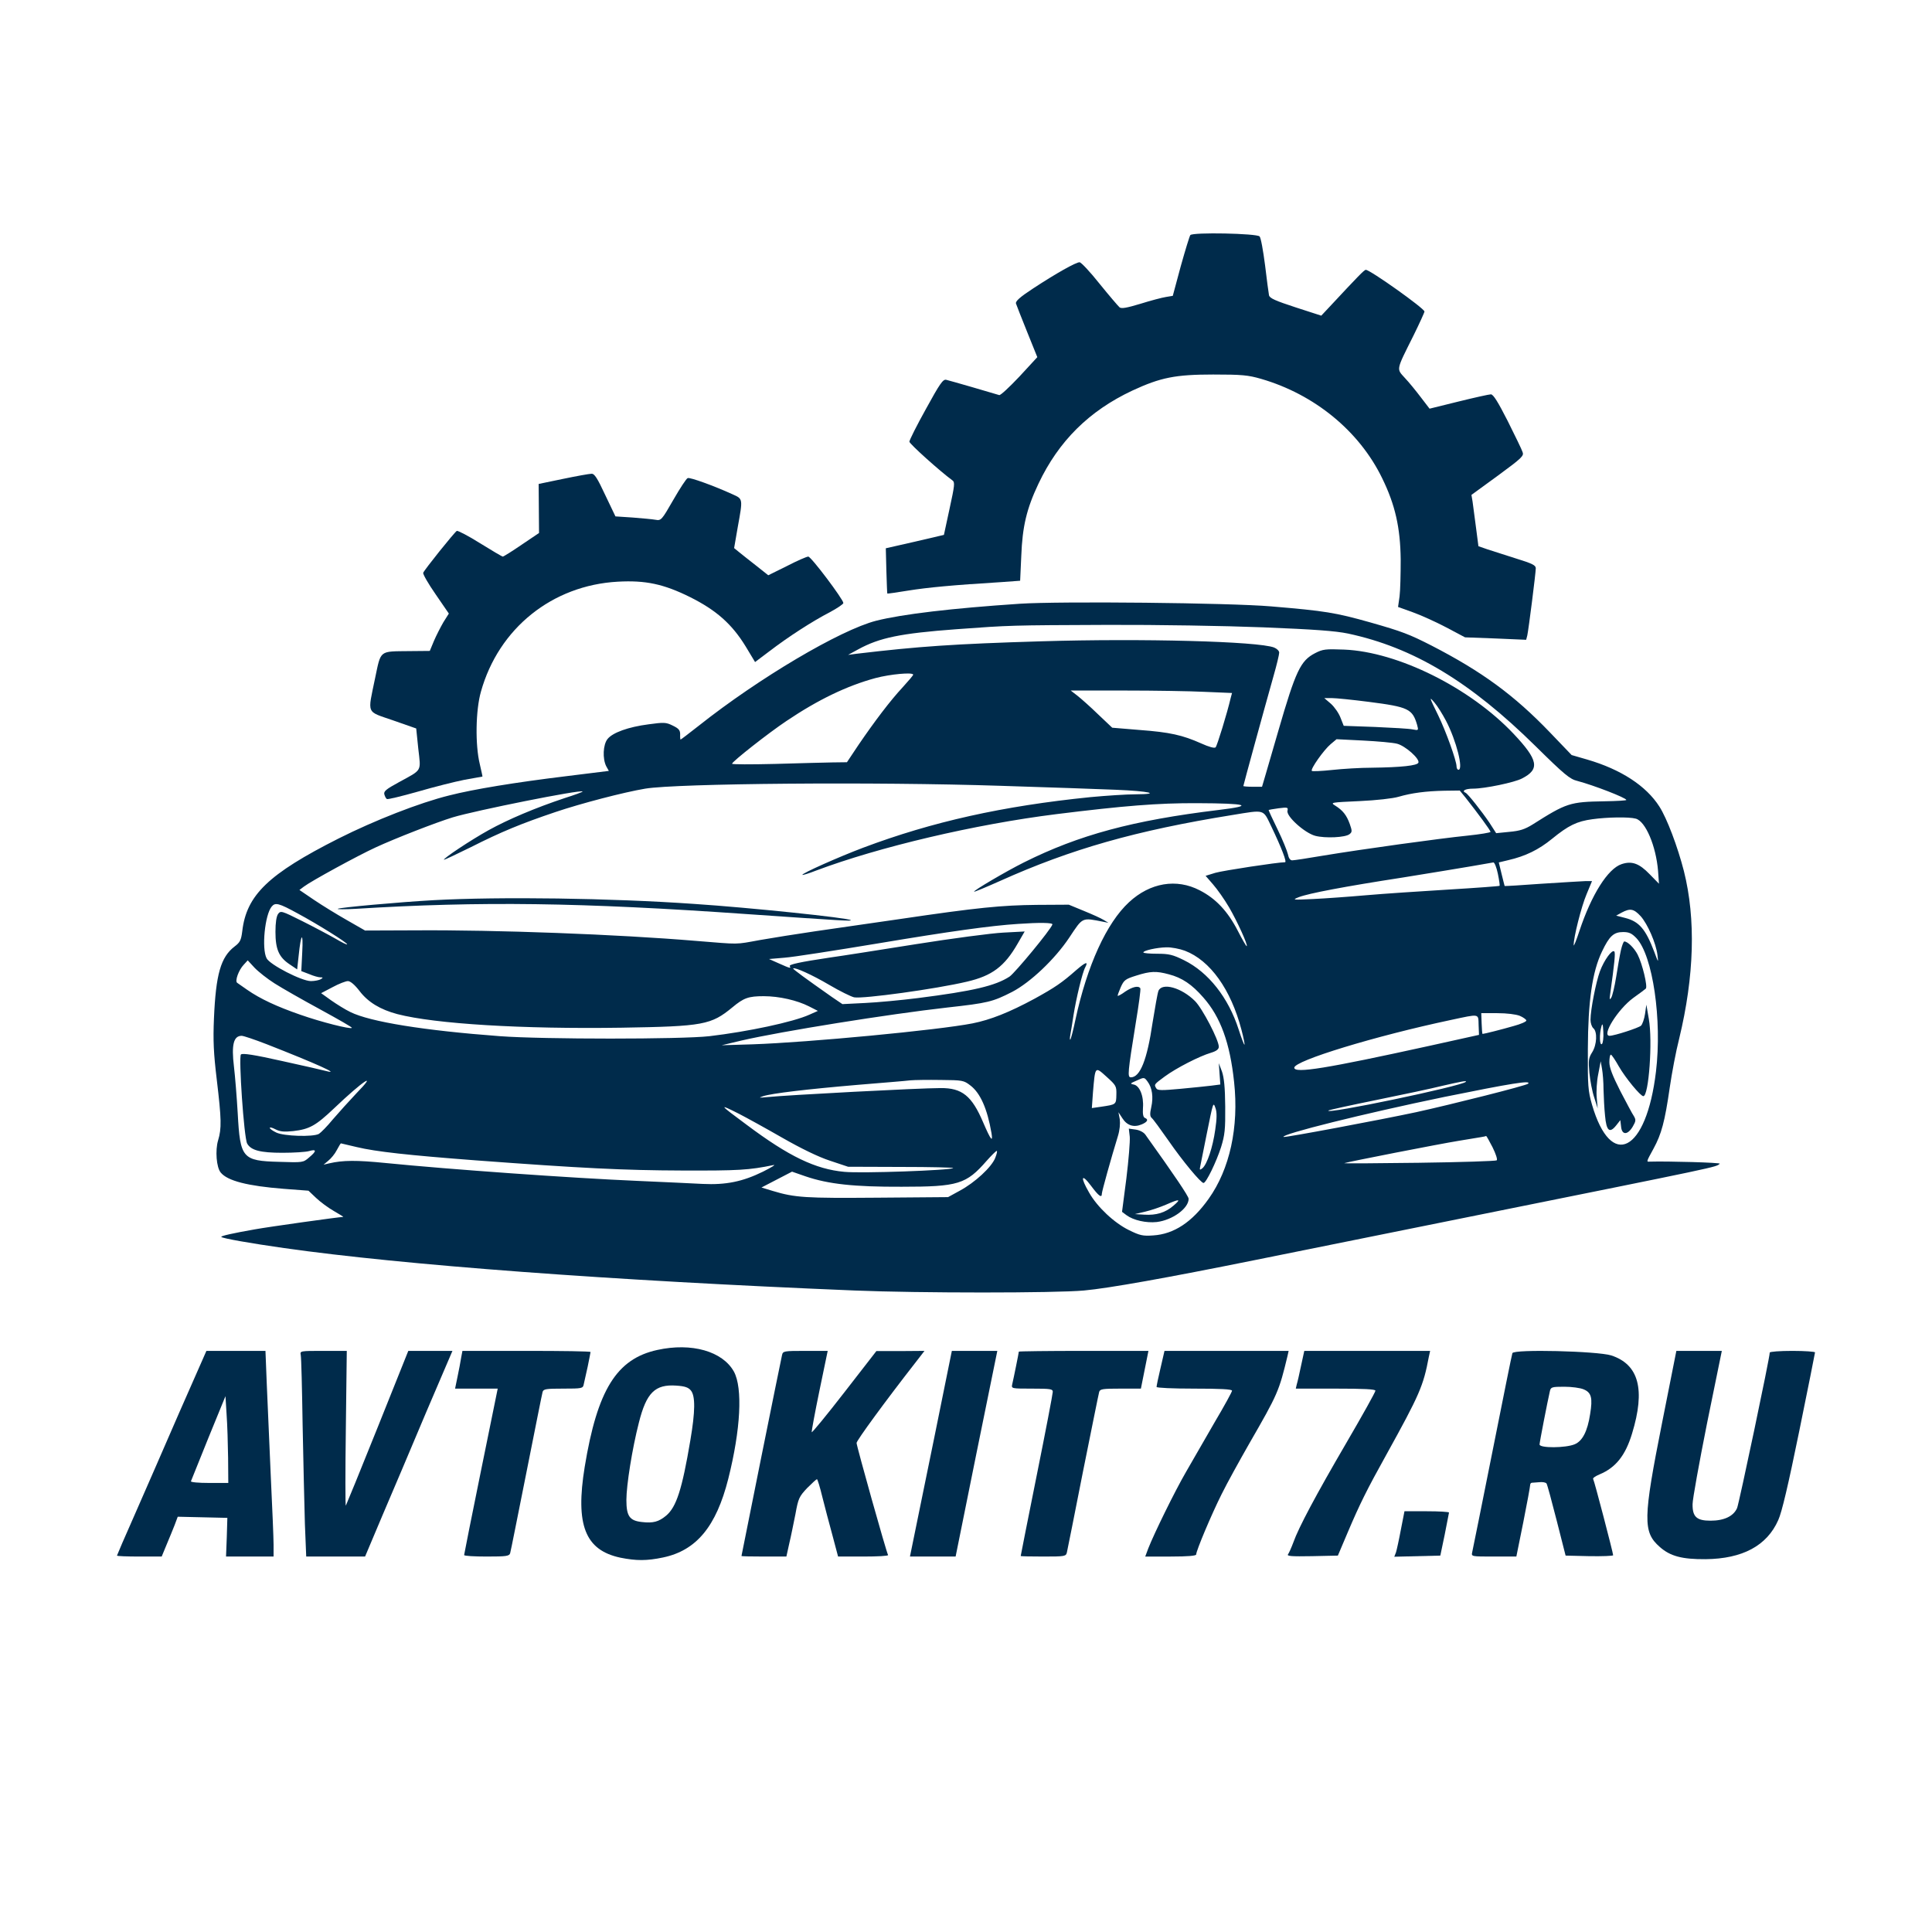 <?xml version="1.0" standalone="no"?>
<!DOCTYPE svg PUBLIC "-//W3C//DTD SVG 20010904//EN"
 "http://www.w3.org/TR/2001/REC-SVG-20010904/DTD/svg10.dtd">
<svg version="1.0" xmlns="http://www.w3.org/2000/svg"
 width="1024pt" height="1024pt" viewBox="0 0 1024 1024"
 preserveAspectRatio="xMidYMid meet">

<g transform="translate(0,1024) scale(0.1,-0.1)"
fill="#002b4b" stroke="none">
<path d="M6309 8994 c-4 -5 -27 -80 -51 -166 l-42 -156 -36 -6 c-20 -3 -81
-19 -135 -36 -73 -22 -101 -27 -111 -19 -7 6 -55 62 -106 125 -50 63 -98 114
-106 114 -20 0 -126 -60 -245 -138 -72 -47 -96 -69 -92 -81 3 -9 29 -76 59
-150 l54 -134 -95 -103 c-53 -56 -101 -101 -107 -98 -28 9 -263 77 -281 81
-17 4 -34 -21 -107 -154 -49 -88 -88 -166 -88 -174 0 -11 161 -156 228 -205
14 -10 12 -26 -15 -150 l-30 -139 -154 -36 -154 -35 3 -119 c2 -66 4 -120 5
-121 1 -1 52 6 112 16 100 16 233 29 496 45 l96 7 6 131 c6 156 28 250 91 383
107 226 268 386 498 494 149 69 227 85 428 85 152 0 185 -3 254 -23 283 -82
521 -277 642 -527 69 -141 96 -262 98 -430 0 -77 -2 -165 -6 -196 l-8 -56 78
-28 c42 -15 122 -51 177 -80 l100 -53 162 -6 162 -7 6 23 c7 32 45 332 45 356
0 16 -18 25 -102 51 -57 18 -125 40 -153 49 l-49 17 -13 100 c-7 55 -15 116
-18 136 l-6 36 140 102 c128 94 139 105 131 125 -4 13 -40 87 -79 165 -51 100
-76 141 -89 141 -9 0 -86 -17 -171 -38 l-154 -38 -46 60 c-25 33 -63 80 -85
103 -45 50 -48 37 46 225 32 65 58 122 58 127 0 16 -288 221 -311 221 -8 0
-40 -33 -190 -194 l-46 -49 -136 44 c-107 35 -137 48 -141 64 -2 11 -12 83
-21 160 -10 77 -22 145 -29 152 -15 16 -354 23 -367 7z"/>
<path d="M2985 7702 l-130 -27 1 -130 1 -130 -92 -62 c-51 -35 -96 -63 -100
-63 -4 0 -58 32 -121 71 -62 39 -118 68 -123 65 -14 -9 -171 -205 -178 -222
-2 -7 27 -58 66 -114 l70 -102 -29 -46 c-15 -26 -38 -71 -50 -99 l-22 -53
-107 -1 c-163 -2 -151 8 -183 -144 -40 -194 -49 -173 95 -223 l123 -43 11
-107 c14 -124 23 -109 -103 -178 -68 -37 -81 -48 -77 -64 3 -11 9 -23 14 -25
4 -3 78 15 163 39 86 25 197 53 248 63 51 9 94 17 95 17 1 1 -6 30 -14 66 -25
102 -22 286 6 384 94 336 378 564 726 583 146 8 242 -12 383 -82 138 -69 221
-142 294 -261 l50 -83 77 58 c98 75 226 158 319 206 39 21 72 43 72 49 -1 20
-171 246 -186 246 -8 0 -59 -22 -113 -50 l-99 -49 -63 50 c-35 27 -76 60 -91
72 l-27 22 19 110 c28 154 28 150 -27 175 -101 46 -226 91 -238 86 -7 -2 -41
-54 -76 -115 -62 -108 -65 -111 -94 -106 -16 3 -71 8 -122 12 l-91 6 -54 113
c-42 90 -57 114 -73 113 -11 0 -78 -12 -150 -27z"/>
<path d="M5405 7040 c-360 -24 -622 -55 -761 -90 -191 -49 -622 -304 -941
-557 -51 -40 -94 -73 -96 -73 -1 0 -3 12 -2 28 0 22 -8 31 -39 46 -36 18 -47
18 -128 7 -108 -14 -191 -44 -218 -78 -24 -30 -27 -104 -7 -144 l14 -25 -226
-28 c-271 -33 -491 -69 -620 -102 -158 -39 -395 -132 -586 -228 -372 -188
-489 -300 -511 -492 -6 -48 -12 -59 -41 -81 -73 -56 -99 -147 -109 -381 -5
-117 -2 -183 15 -325 25 -210 26 -258 7 -321 -16 -53 -9 -144 14 -171 36 -44
143 -71 333 -86 l132 -10 40 -38 c22 -21 65 -53 95 -70 30 -17 52 -31 49 -31
-21 0 -398 -53 -469 -66 -114 -20 -182 -35 -177 -40 7 -8 157 -34 332 -59 634
-90 1730 -172 3025 -225 338 -14 1064 -14 1215 0 133 12 444 68 900 160 165
33 667 135 1115 225 1379 278 1333 268 1355 287 7 6 -276 14 -372 11 -17 -1
-18 -2 21 69 42 77 60 143 86 324 11 76 33 193 50 259 80 331 89 633 25 888
-33 129 -90 280 -130 342 -70 110 -204 197 -382 249 l-83 24 -115 120 c-190
198 -361 323 -629 461 -116 59 -154 74 -323 122 -185 52 -239 61 -526 85 -221
19 -1117 28 -1332 14z m1290 -125 c273 -11 382 -19 450 -33 346 -74 646 -254
995 -598 151 -149 181 -174 220 -183 87 -23 260 -90 260 -101 0 -3 -52 -6
-116 -7 -184 -3 -201 -9 -381 -123 -42 -26 -68 -34 -123 -39 l-70 -7 -36 56
c-40 59 -114 153 -126 158 -23 10 -2 22 40 22 61 0 220 33 259 54 96 49 86 98
-44 236 -230 244 -613 435 -898 447 -101 4 -114 2 -155 -19 -77 -40 -102 -92
-195 -413 -26 -88 -55 -190 -66 -227 l-20 -68 -49 0 c-28 0 -50 2 -50 4 0 4
108 399 160 583 17 59 30 114 30 124 0 9 -12 21 -27 27 -85 33 -703 49 -1233
33 -466 -14 -650 -27 -980 -66 l-45 -6 55 30 c112 61 222 84 519 106 287 21
283 21 801 23 263 1 622 -5 825 -13z m-1855 -251 c0 -4 -25 -33 -55 -66 -67
-72 -150 -182 -234 -305 l-62 -93 -77 -1 c-42 -1 -179 -4 -305 -8 -125 -3
-227 -3 -227 1 0 11 193 163 289 227 168 113 320 186 471 227 79 21 200 32
200 18z m1547 -91 l143 -6 -7 -26 c-18 -78 -72 -254 -80 -262 -6 -6 -35 2 -77
21 -99 44 -165 59 -326 71 l-145 12 -75 71 c-41 40 -91 84 -110 99 l-35 27
285 0 c157 0 349 -3 427 -7z m868 -53 c210 -27 231 -37 256 -122 8 -30 8 -30
-24 -24 -18 4 -107 9 -199 13 l-166 6 -17 43 c-9 24 -32 57 -51 74 l-35 30 40
0 c22 0 110 -9 196 -20z m409 -100 c55 -105 94 -260 66 -260 -5 0 -10 8 -10
18 0 30 -57 188 -97 270 -48 98 -50 104 -19 67 14 -16 41 -59 60 -95z m-259
-122 c43 -11 120 -79 113 -100 -5 -16 -92 -25 -245 -27 -62 0 -158 -6 -213
-12 -56 -6 -104 -8 -107 -5 -9 9 64 112 100 142 l31 26 140 -7 c78 -4 159 -11
181 -17z m-2100 -223 c248 -8 522 -17 610 -21 175 -7 245 -23 104 -24 -47 0
-155 -7 -240 -15 -464 -47 -837 -130 -1204 -268 -125 -47 -328 -137 -322 -144
2 -2 35 8 73 23 333 125 841 245 1274 299 355 44 538 59 745 58 269 -1 307
-13 114 -36 -454 -55 -740 -132 -1032 -278 -96 -48 -269 -150 -264 -155 2 -2
64 24 138 57 376 169 720 267 1229 349 178 29 163 33 209 -62 53 -111 83 -188
72 -188 -38 0 -327 -44 -369 -56 l-52 -16 39 -45 c22 -25 61 -80 86 -123 43
-74 100 -199 93 -205 -2 -2 -23 34 -47 81 -53 103 -116 171 -202 215 -123 64
-263 41 -375 -63 -119 -110 -222 -335 -284 -623 -11 -54 -24 -102 -27 -105 -3
-3 -3 9 0 25 3 17 11 64 17 105 14 88 47 226 62 253 18 34 2 28 -48 -15 -76
-67 -113 -92 -220 -151 -135 -73 -234 -112 -329 -131 -183 -36 -872 -101
-1165 -111 l-165 -5 105 25 c212 49 780 140 1091 175 216 24 240 30 344 83 96
50 226 173 302 287 74 111 65 107 183 84 l25 -5 -25 15 c-14 9 -61 30 -105 48
l-80 33 -170 -1 c-186 -2 -312 -14 -725 -75 -151 -22 -354 -51 -450 -65 -96
-14 -227 -35 -290 -46 -138 -25 -103 -24 -340 -5 -416 35 -1062 59 -1490 56
l-265 -1 -96 55 c-53 30 -131 78 -174 107 l-78 53 24 18 c38 29 285 164 381
208 104 48 317 131 408 159 119 36 677 148 688 137 2 -2 -41 -18 -95 -35 -156
-52 -300 -113 -403 -170 -94 -52 -243 -151 -237 -157 2 -1 66 29 143 67 160
81 267 125 448 186 133 45 362 105 476 124 169 28 1218 37 1885 15z m2463 -63
c63 -80 132 -173 132 -181 0 -4 -55 -13 -122 -20 -148 -15 -560 -72 -765 -106
-81 -14 -155 -25 -164 -25 -11 0 -19 12 -23 33 -4 17 -28 77 -55 132 -27 55
-48 101 -47 102 1 1 25 5 53 9 48 6 51 5 47 -13 -8 -29 91 -118 147 -133 53
-14 161 -9 182 9 14 11 14 17 1 54 -17 47 -37 72 -77 97 -27 17 -24 17 128 24
89 4 178 14 208 23 69 20 144 30 243 32 l81 1 31 -38z m902 -111 c52 -14 107
-145 118 -276 l5 -69 -50 51 c-55 57 -94 71 -148 53 -73 -24 -160 -162 -224
-355 -16 -49 -30 -83 -30 -75 -2 37 41 207 68 270 l29 70 -36 0 c-21 -1 -125
-7 -232 -14 -107 -8 -195 -13 -195 -12 0 0 -8 29 -16 63 l-15 62 50 12 c91 21
161 55 232 113 87 71 132 93 214 104 78 11 195 13 230 3z m-731 -292 c7 -34
11 -62 9 -64 -2 -2 -124 -11 -273 -20 -148 -9 -344 -22 -435 -30 -91 -8 -217
-17 -280 -20 -110 -5 -113 -5 -76 10 52 20 240 56 551 104 143 23 307 50 365
60 58 10 110 19 115 20 6 1 17 -26 24 -60z m-6360 -211 c104 -56 261 -154 261
-163 0 -4 -28 10 -62 30 -35 20 -114 62 -176 93 -110 55 -114 56 -128 38 -9
-13 -14 -46 -14 -95 0 -92 18 -134 75 -172 l40 -27 8 73 c12 119 25 131 19 19
l-5 -101 42 -16 c23 -10 49 -17 59 -17 15 0 15 -2 2 -10 -8 -5 -32 -10 -52
-10 -49 0 -218 87 -235 121 -27 52 -9 231 27 274 19 23 37 19 139 -37z m7117
-14 c37 -42 81 -142 89 -206 5 -42 5 -42 -17 17 -46 121 -80 161 -155 180
l-47 12 29 16 c45 24 64 21 101 -19z m-3118 -44 c-10 -29 -197 -255 -227 -276
-75 -49 -194 -77 -486 -114 -88 -11 -214 -23 -280 -26 l-120 -6 -56 38 c-141
99 -208 148 -205 151 8 8 101 -34 191 -87 56 -33 115 -62 132 -66 47 -9 433
44 598 83 133 31 199 80 269 202 l37 64 -113 -6 c-62 -3 -273 -31 -468 -62
-195 -31 -398 -63 -450 -70 -161 -24 -220 -37 -214 -46 8 -13 2 -12 -56 14
l-54 24 82 7 c44 3 268 38 497 76 376 63 598 94 740 103 114 8 187 7 183 -3z
m3096 -73 c86 -92 136 -432 103 -707 -51 -427 -238 -523 -339 -175 -21 73 -23
99 -22 295 1 252 23 409 75 517 39 82 62 103 112 103 32 0 46 -7 71 -33z
m-2394 -66 c134 -51 244 -205 300 -419 11 -41 18 -77 16 -79 -2 -2 -16 34 -31
81 -54 168 -160 303 -290 367 -59 29 -79 34 -142 34 -40 0 -73 3 -73 7 0 10
71 26 122 27 26 1 71 -8 98 -18z m-4825 -173 c39 -25 148 -87 242 -138 95 -52
171 -95 168 -98 -8 -8 -160 30 -274 70 -124 43 -212 84 -281 132 -24 17 -48
34 -53 37 -13 9 8 68 35 96 l21 23 36 -39 c20 -21 68 -59 106 -83z m4740 48
c70 -18 123 -54 183 -123 91 -103 141 -240 163 -448 26 -239 -23 -462 -135
-619 -88 -124 -184 -187 -294 -194 -55 -4 -71 0 -128 28 -78 38 -169 123 -212
200 -47 81 -41 104 10 36 41 -55 58 -68 58 -43 0 12 49 188 85 305 10 32 13
66 10 90 l-7 37 21 -32 c24 -38 60 -50 101 -33 32 13 39 27 18 35 -9 4 -12 21
-10 53 5 63 -18 119 -50 124 -20 4 -18 6 17 21 39 18 40 18 57 -5 25 -33 32
-83 20 -136 -8 -35 -7 -49 2 -57 7 -5 47 -60 89 -120 76 -110 172 -225 186
-225 14 0 68 112 93 190 20 65 23 94 22 215 -1 102 -6 152 -17 185 l-17 45 4
-56 4 -57 -46 -6 c-26 -3 -100 -11 -166 -17 -98 -9 -120 -9 -127 2 -13 21 -13
21 44 63 61 45 184 108 245 126 30 9 42 19 42 32 0 36 -87 203 -126 242 -72
72 -175 100 -194 54 -5 -13 -18 -88 -31 -168 -29 -198 -66 -290 -115 -290 -19
0 -17 23 26 289 16 96 27 178 24 183 -10 15 -41 8 -79 -17 -20 -15 -39 -25
-41 -23 -1 2 6 22 16 45 17 38 24 44 82 62 75 24 107 25 173 7z m-4289 -89
c45 -59 110 -98 200 -122 201 -52 662 -80 1189 -72 434 7 474 15 587 108 60
50 85 59 166 59 82 0 177 -22 240 -54 l47 -24 -45 -20 c-86 -39 -326 -90 -530
-114 -149 -17 -881 -17 -1110 0 -402 30 -688 76 -793 128 -27 13 -72 41 -102
62 l-53 38 61 32 c33 18 70 32 81 32 13 0 36 -19 62 -53z m6149 -131 c19 -8
35 -20 35 -25 0 -6 -30 -19 -67 -29 -62 -18 -157 -42 -165 -42 -2 0 -4 25 -5
55 l-2 55 85 0 c51 0 98 -6 119 -14z m-218 -49 l2 -52 -262 -58 c-546 -120
-717 -148 -717 -116 0 37 429 168 830 253 155 33 145 35 147 -27z m-6425 -101
c263 -103 396 -163 318 -143 -14 4 -119 28 -233 53 -151 34 -212 43 -220 35
-13 -13 16 -440 33 -472 20 -36 70 -49 187 -49 60 0 123 4 141 9 41 12 41 0 0
-34 -31 -27 -33 -27 -158 -23 -196 5 -207 19 -220 257 -5 86 -14 198 -20 248
-14 116 -2 163 41 163 10 0 69 -20 131 -44z m4505 -268 c-1 -53 -1 -52 -81
-64 l-49 -7 6 84 c12 139 10 138 72 82 51 -46 53 -50 52 -95z m-774 49 c53
-40 90 -124 112 -252 9 -54 -4 -37 -44 56 -60 141 -112 183 -226 182 -112 0
-814 -37 -920 -48 -43 -4 -46 -4 -20 5 45 15 231 37 500 60 132 11 258 21 280
24 22 2 94 3 161 2 116 -1 122 -2 157 -29z m-3256 -44 c-36 -38 -90 -98 -122
-135 -31 -38 -65 -72 -75 -78 -32 -17 -185 -12 -225 7 -19 9 -35 20 -35 25 0
5 14 1 31 -8 24 -12 45 -14 93 -9 86 10 119 28 216 120 154 147 238 202 117
78z m5882 63 c-23 -23 -750 -175 -728 -152 3 3 117 28 255 56 137 28 294 61
349 75 100 23 132 29 124 21z m330 -10 c-10 -10 -407 -110 -594 -151 -187 -40
-697 -136 -702 -131 -15 14 426 124 852 212 355 72 465 90 444 70z m-1658
-244 c-13 -93 -43 -183 -68 -204 -14 -11 -16 -10 -11 12 3 14 18 88 33 165 36
178 35 177 48 140 7 -21 7 -54 -2 -113z m-2523 84 c37 -19 139 -75 226 -125
103 -59 194 -103 255 -123 l96 -32 282 -1 c155 0 279 -3 275 -6 -13 -12 -486
-29 -577 -20 -153 14 -294 82 -517 249 -150 111 -151 114 -40 58z m3993 -177
c17 -34 27 -65 22 -69 -4 -4 -190 -10 -413 -13 -223 -3 -400 -4 -395 -2 15 6
504 102 610 119 50 8 101 17 115 19 14 2 26 5 27 6 2 0 17 -27 34 -60z m-6019
1 c100 -24 273 -43 628 -70 564 -42 786 -53 1095 -54 299 -1 354 2 485 29 14
3 -12 -13 -56 -35 -108 -53 -196 -71 -320 -65 -55 3 -209 10 -344 16 -352 15
-997 61 -1338 95 -151 15 -224 15 -297 -2 l-30 -7 25 21 c14 11 35 36 45 56
11 20 20 36 22 36 1 0 39 -9 85 -20z m3383 -57 c-19 -49 -108 -131 -188 -174
l-62 -34 -375 -3 c-381 -3 -436 0 -555 36 l-59 18 81 42 81 42 72 -25 c120
-41 257 -56 509 -55 300 0 342 13 451 138 25 28 48 51 53 52 4 0 0 -17 -8 -37z"/>
<path d="M2300 5469 c-181 -10 -503 -39 -510 -46 -3 -3 40 -3 95 0 661 41
1193 34 2075 -28 507 -35 556 -38 549 -32 -10 12 -540 67 -829 86 -443 31
-1028 39 -1380 20z"/>
<path d="M8591 5203 c-6 -27 -17 -90 -25 -141 -8 -50 -20 -100 -26 -110 -9
-14 -10 -10 -6 18 23 164 29 221 22 227 -12 12 -54 -46 -76 -105 -21 -57 -50
-204 -50 -257 0 -18 7 -38 15 -45 22 -18 19 -87 -6 -127 -19 -30 -21 -43 -15
-109 4 -41 15 -100 26 -132 l18 -57 -5 57 c-3 31 0 87 8 125 l13 68 7 -40 c4
-22 8 -71 8 -110 1 -38 4 -101 8 -138 7 -81 24 -96 59 -52 l22 28 4 -34 c4
-46 35 -46 62 0 17 29 17 36 6 55 -8 11 -40 72 -72 133 -42 83 -58 124 -58
153 0 22 3 40 8 40 4 0 23 -28 42 -62 35 -61 115 -158 130 -158 29 0 50 293
29 410 l-13 75 -7 -49 c-4 -27 -14 -55 -21 -62 -12 -12 -142 -54 -167 -54 -44
0 44 141 126 201 32 23 62 45 66 49 11 10 -18 131 -43 180 -18 35 -53 70 -71
70 -4 0 -12 -21 -18 -47z m-100 -496 c-13 -13 -15 53 -3 93 5 19 8 13 10 -29
2 -30 -2 -59 -7 -64z"/>
<path d="M5988 4215 c2 -24 -6 -123 -18 -221 l-23 -177 24 -18 c37 -27 104
-42 160 -36 83 10 169 72 169 123 0 13 -71 119 -230 341 -9 12 -30 23 -51 26
l-36 5 5 -43z m232 -365 c-44 -38 -92 -52 -155 -48 l-50 3 55 13 c30 7 80 24
110 37 73 32 82 31 40 -5z"/>
<path d="M3484 3085 c-216 -47 -318 -212 -385 -620 -50 -308 2 -441 189 -481
85 -17 140 -17 226 1 177 37 282 164 346 417 66 262 77 481 30 568 -60 108
-224 155 -406 115z m178 -215 c24 -30 23 -111 -3 -264 -44 -261 -74 -353 -128
-399 -40 -33 -69 -41 -129 -34 -65 7 -82 31 -82 117 0 78 31 273 66 409 40
160 86 205 199 197 46 -3 64 -10 77 -26z"/>
<path d="M950 2753 c-78 -181 -185 -424 -236 -541 -52 -117 -94 -215 -94 -217
0 -3 53 -5 118 -5 l119 0 26 63 c14 34 34 81 43 105 l16 43 132 -3 131 -3 -3
-102 -4 -103 126 0 126 0 0 63 c0 34 -7 199 -15 367 -7 168 -17 385 -21 483
l-7 177 -157 0 -156 0 -144 -327z m259 -240 l1 -133 -101 0 c-58 0 -99 4 -97
9 2 6 44 109 93 231 l90 220 6 -97 c4 -54 7 -158 8 -230z"/>
<path d="M1594 3058 c3 -13 7 -180 10 -373 4 -192 9 -428 12 -522 l7 -173 156
0 156 0 92 218 c51 119 155 364 231 545 l140 327 -117 0 -117 0 -163 -407
c-90 -225 -166 -410 -168 -413 -3 -3 -3 181 0 408 l5 412 -124 0 c-124 0 -124
0 -120 -22z"/>
<path d="M2444 3043 c-3 -21 -12 -66 -19 -100 l-13 -63 113 0 113 0 -89 -437
c-49 -241 -89 -441 -89 -445 0 -5 54 -8 119 -8 105 0 120 2 125 18 3 9 41 202
86 427 45 226 83 418 86 428 5 15 19 17 109 17 100 0 105 1 109 23 3 12 12 54
21 94 8 40 15 74 15 77 0 4 -153 6 -340 6 l-339 0 -7 -37z"/>
<path d="M4145 3058 c-7 -29 -215 -1061 -215 -1065 0 -2 54 -3 119 -3 l119 0
15 68 c9 37 23 108 33 157 15 84 20 93 62 138 26 26 49 47 52 47 3 0 16 -42
28 -92 13 -51 37 -144 54 -205 l30 -113 135 0 c74 0 132 3 130 8 -9 14 -167
578 -167 594 0 13 152 221 312 426 l48 62 -127 -1 -128 0 -170 -219 c-93 -120
-171 -215 -173 -211 -1 4 17 103 41 219 l44 212 -119 0 c-114 0 -118 -1 -123
-22z"/>
<path d="M5002 2868 c-24 -117 -73 -363 -111 -545 l-68 -333 121 0 121 0 110
545 111 545 -121 0 -120 0 -43 -212z"/>
<path d="M5400 3076 c0 -5 -27 -139 -35 -173 -5 -23 -4 -23 105 -23 98 0 110
-2 110 -17 0 -10 -38 -209 -85 -442 -47 -234 -85 -426 -85 -428 0 -2 54 -3
120 -3 116 0 120 1 125 23 3 12 41 204 85 427 45 223 83 413 86 423 5 15 19
17 113 17 l108 0 20 100 20 100 -344 0 c-188 0 -343 -2 -343 -4z"/>
<path d="M6151 2989 c-12 -50 -21 -95 -21 -100 0 -5 84 -9 200 -9 136 0 200
-3 200 -11 0 -6 -41 -81 -92 -167 -50 -86 -118 -204 -151 -262 -61 -105 -170
-328 -201 -407 l-16 -43 135 0 c91 0 135 4 135 11 0 20 81 212 134 318 29 59
96 180 148 271 151 262 157 276 202 463 l6 27 -329 0 -329 0 -21 -91z"/>
<path d="M6896 3002 c-9 -43 -19 -88 -23 -100 l-5 -22 211 0 c150 0 211 -3
211 -11 0 -7 -68 -129 -152 -273 -164 -281 -255 -452 -283 -531 -10 -27 -23
-56 -28 -63 -8 -10 17 -12 127 -10 l137 3 53 125 c62 146 101 225 204 410 177
320 196 364 225 518 l7 32 -334 0 -333 0 -17 -78z"/>
<path d="M8016 3068 c-3 -7 -50 -242 -106 -523 -56 -280 -104 -520 -107 -532
-5 -23 -5 -23 114 -23 l120 0 37 183 c20 100 36 188 36 195 0 6 3 12 8 13 4 0
22 2 40 3 18 2 35 -1 39 -7 4 -6 28 -95 54 -197 l47 -185 126 -3 c69 -1 126 1
126 5 0 12 -100 396 -106 404 -3 5 12 15 33 24 87 36 138 101 173 216 72 235
36 367 -110 415 -74 23 -517 34 -524 12z m378 -192 c41 -17 48 -46 34 -131
-14 -92 -41 -143 -82 -160 -47 -20 -186 -21 -186 -1 0 12 42 227 55 284 5 20
11 22 76 22 38 0 85 -6 103 -14z"/>
<path d="M8810 2702 c-102 -513 -103 -582 -13 -661 55 -49 118 -66 243 -65
195 2 325 71 385 207 19 41 53 186 111 470 46 226 84 415 84 419 0 4 -54 8
-120 8 -66 0 -120 -4 -120 -9 0 -28 -162 -796 -173 -824 -19 -43 -68 -67 -141
-67 -74 0 -96 21 -95 88 0 26 35 219 77 430 l78 382 -121 0 -120 0 -75 -378z"/>
<path d="M7425 2133 c-10 -54 -22 -108 -26 -121 l-9 -23 122 3 122 3 23 110
c12 61 22 113 23 118 0 4 -53 7 -118 7 l-118 0 -19 -97z"/>
</g>
</svg>
